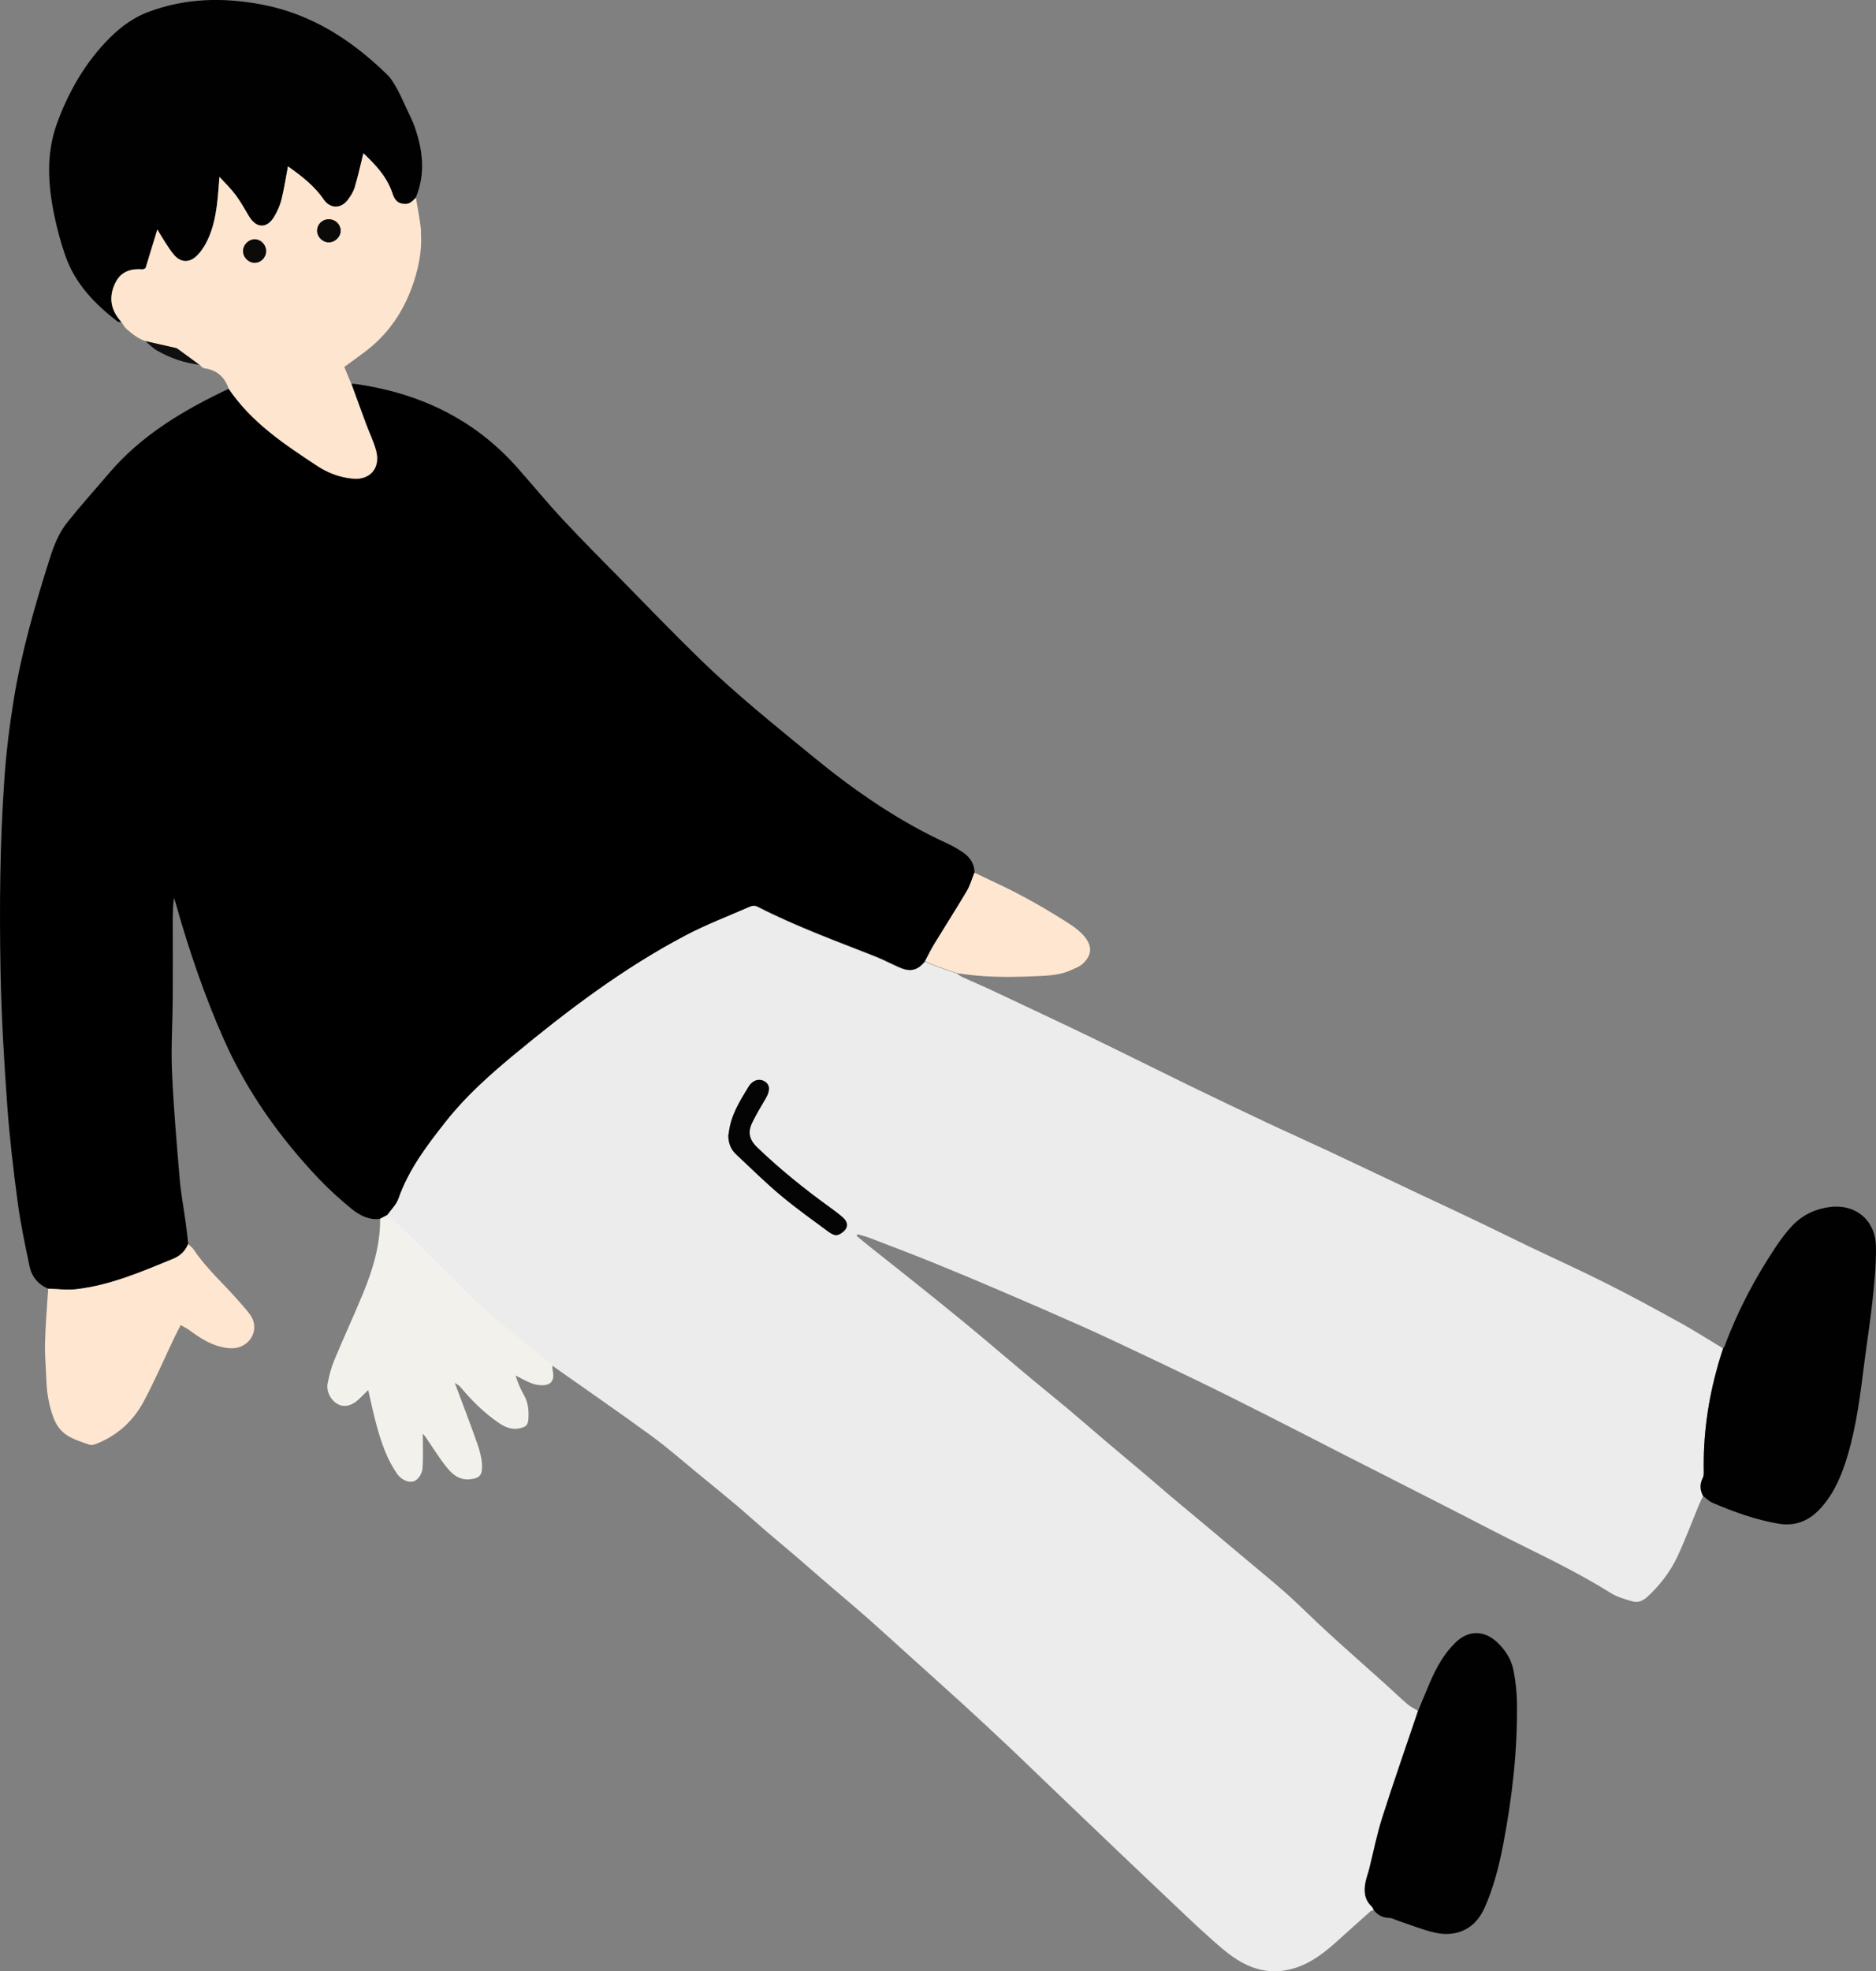 <?xml version="1.0" encoding="UTF-8"?>
<svg id="_レイヤー_2" data-name="レイヤー 2" xmlns="http://www.w3.org/2000/svg" viewBox="0 0 250 262.62">
  <rect x="0" y="0" width="250" height="262.62" fill="#808080" stroke="none"/>
  <defs>
    <style>
      .cls-1 {
        fill: #0c0b0a;
      }

      .cls-2 {
        fill: #010101;
      }

      .cls-3 {
        fill: #100f0f;
      }

      .cls-4 {
        fill: #fde5cf;
      }

      .cls-5 {
        fill: #f2f1ec;
      }

      .cls-6 {
        fill: #0b0a09;
      }

      .cls-7 {
        fill: #fee6d0;
      }

      .cls-8 {
        fill: #ececec;
      }

      .cls-9 {
        fill: #040404;
      }
    </style>
  </defs>
  <g id="_イラスト" data-name="イラスト">
    <g>
      <path class="cls-8" d="M228.96,181.84c-1.35,4.69-2.01,9.47-1.9,14.35,0,.25-.04.52-.15.75-.4.81-.36,1.59.06,2.37-.17.36-.37.71-.52,1.08-.96,2.32-1.84,4.69-2.9,6.96-.96,2.06-2.34,3.85-4.02,5.4-.57.52-1.24.82-1.96.61-1-.29-2.05-.57-2.92-1.12-3.54-2.21-7.25-4.09-10.99-5.93-3.55-1.74-7.05-3.59-10.58-5.39-4.87-2.48-9.75-4.96-14.62-7.44-3.25-1.66-6.49-3.34-9.75-4.98-3.02-1.53-6.05-3.05-9.1-4.53-2.98-1.45-5.98-2.86-8.97-4.28-2.1-.99-4.21-1.99-6.33-2.93-3.54-1.57-7.08-3.12-10.64-4.64-3.07-1.32-6.15-2.61-9.25-3.87-2.82-1.14-5.66-2.22-8.5-3.31-.53-.2-1.09-.34-1.64-.5l-.12.22c.53.44,1.06.89,1.6,1.32,2.38,1.89,4.76,3.77,7.13,5.67,1.9,1.52,3.8,3.06,5.68,4.6,1.51,1.24,3,2.5,4.49,3.76,1.52,1.28,3.04,2.57,4.57,3.84,1.59,1.32,3.2,2.61,4.78,3.94,1.64,1.38,3.25,2.79,4.88,4.17,1.83,1.55,3.68,3.09,5.51,4.64,1.12.95,2.22,1.92,3.34,2.86,1.75,1.47,3.52,2.93,5.27,4.4,1.53,1.28,3.05,2.56,4.57,3.84,1.78,1.5,3.59,2.96,5.33,4.5,1.47,1.3,2.85,2.69,4.28,4.03.96.9,1.93,1.79,2.91,2.68,2.07,1.86,4.15,3.7,6.22,5.56.95.86,1.87,1.75,2.84,2.58.42.36.93.6,1.4.89-1.6,4.74-3.25,9.46-4.77,14.22-.72,2.25-1.17,4.59-1.75,6.89-.14.55-.34,1.08-.46,1.63-.26,1.24-.2,2.4.81,3.34.13.12.18.32.27.48-.14.04-.32.05-.42.14-1.55,1.37-3.08,2.76-4.62,4.14-1.58,1.41-3.25,2.69-5.28,3.37-1.92.64-3.85.68-5.82-.04-2.04-.75-3.64-2.11-5.2-3.49-2.51-2.22-4.91-4.56-7.35-6.86-1.51-1.42-3.01-2.85-4.51-4.28-1.69-1.61-3.38-3.23-5.07-4.84-1.8-1.72-3.59-3.44-5.39-5.16-1.77-1.7-3.53-3.4-5.31-5.08-2.03-1.91-4.07-3.8-6.13-5.68-2.28-2.08-4.58-4.13-6.87-6.2-1.56-1.41-3.12-2.83-4.69-4.23-.7-.63-1.41-1.25-2.12-1.86-1.45-1.25-2.91-2.48-4.36-3.73-1.28-1.1-2.55-2.22-3.83-3.32-1.34-1.15-2.7-2.27-4.04-3.42-1.28-1.1-2.53-2.24-3.82-3.33-1.66-1.4-3.35-2.78-5.03-4.15-2.15-1.76-4.23-3.6-6.47-5.23-4.36-3.18-8.8-6.24-13.21-9.35-2.61-2.12-5.24-4.23-7.83-6.38-1.07-.89-2.08-1.85-3.07-2.83-2.75-2.73-5.47-5.49-8.23-8.21-.91-.89-1.9-1.7-2.86-2.55.52-.73,1.23-1.4,1.51-2.21,1.38-3.93,3.85-7.15,6.38-10.35,2.62-3.31,5.75-6.1,8.98-8.78,7.19-5.95,14.62-11.58,22.91-15.94,2.69-1.42,5.55-2.51,8.34-3.73.39-.17.78-.34,1.28-.09,5.04,2.58,10.34,4.52,15.6,6.59,1.15.45,2.25,1.05,3.4,1.54,1.39.59,2.36.32,3.28-.85.54.22,1.08.47,1.63.67.88.32,1.77.61,2.66.92.25.16.48.36.74.48,1.3.59,2.61,1.14,3.91,1.75,4.42,2.08,8.83,4.15,13.23,6.27,4.44,2.15,8.86,4.36,13.29,6.52,3.32,1.61,6.65,3.2,9.98,4.77,2.72,1.28,5.46,2.5,8.17,3.77,4.29,2.01,8.56,4.05,12.84,6.07,1.12.53,2.24,1.04,3.36,1.57,1.56.74,3.13,1.48,4.69,2.23,1.99.96,3.97,1.94,5.96,2.9,3.5,1.67,7.03,3.27,10.49,5.01,3.32,1.67,6.59,3.45,9.84,5.25,1.9,1.05,3.73,2.23,5.6,3.35-.23.75-.48,1.49-.7,2.25ZM98.07,153.77c1.98,1.85,3.91,3.77,5.99,5.51,2.05,1.72,4.24,3.27,6.39,4.86.31.23.78.48,1.11.41.42-.09.88-.43,1.13-.79.33-.47.16-1.05-.25-1.44-.52-.49-1.1-.92-1.68-1.34-3.46-2.5-6.78-5.15-9.86-8.12-1.1-1.06-1.26-2.07-.65-3.31.53-1.08,1.14-2.12,1.76-3.15.62-1.05.63-1.83-.06-2.29-.71-.47-1.63-.25-2.21.7-1.16,1.89-2.34,3.79-2.61,6.07-.02.15-.05.3-.06.36.01,1.03.32,1.87,1.02,2.52Z"/>
      <path d="M51.59,161.89c.52-.73,1.23-1.4,1.51-2.21,1.38-3.93,3.85-7.15,6.38-10.35,2.62-3.31,5.75-6.1,8.98-8.78,7.19-5.95,14.62-11.58,22.91-15.94,2.69-1.42,5.55-2.51,8.34-3.73.39-.17.78-.34,1.28-.09,5.04,2.58,10.34,4.52,15.6,6.59,1.15.45,2.25,1.05,3.4,1.54,1.39.59,2.36.32,3.28-.85.41-.75.78-1.53,1.22-2.26,1.44-2.37,2.94-4.7,4.35-7.08.45-.76.69-1.64,1.03-2.47-.01-1.21-.64-2.08-1.58-2.72-.62-.42-1.28-.8-1.96-1.12-6.57-2.99-12.43-7.06-18-11.62-5.11-4.19-10.27-8.33-15.01-12.94-3.47-3.37-6.82-6.85-10.21-10.3-2.73-2.77-5.48-5.53-8.13-8.37-2.11-2.26-4.07-4.67-6.13-6.98-5.73-6.43-13.03-9.85-21.45-11.05-.19-.03-.38-.02-.56-.03.66,1.8,1.3,3.59,1.97,5.38.44,1.2,1.03,2.35,1.34,3.58.48,1.88-.38,3.32-2.05,3.64-.47.09-.98.05-1.46-.01-1.56-.2-3-.77-4.3-1.62-4.41-2.9-8.81-5.82-11.84-10.31-5.97,2.82-11.6,6.13-15.96,11.25-1.86,2.18-3.78,4.31-5.57,6.55-1.13,1.42-1.8,3.11-2.35,4.86-1.95,6.15-3.74,12.35-4.78,18.72-.57,3.5-1.01,7.03-1.25,10.56C-.02,112.25-.08,120.79.07,129.33c.11,5.96.46,11.92.89,17.87.31,4.37.83,8.72,1.41,13.06.38,2.84.98,5.65,1.57,8.45.29,1.39,1.14,2.43,2.49,2.98,1.24.03,2.49.21,3.71.07,4.54-.52,8.7-2.32,12.89-4.03.94-.38,1.67-1.02,2.05-2-.1-.89-.19-1.78-.31-2.67-.27-2.02-.66-4.03-.83-6.05-.4-4.74-.81-9.48-1.02-14.23-.14-3.28.08-6.57.1-9.86.02-3.28,0-6.56,0-9.84,0-1.13,0-2.27.16-3.46.1.31.21.61.29.92,1.74,6.13,3.79,12.16,6.38,17.99,3.09,6.94,7.44,13.04,12.65,18.53,1.35,1.42,2.82,2.74,4.33,3.98,1.08.88,2.33,1.55,3.84,1.35.31-.16.62-.32.93-.48Z"/>
      <path class="cls-2" d="M55.4,26.34c1.32-3.14.96-6.28-.12-9.38-.32-.92-.78-1.79-1.19-2.68-.38-.82-.74-1.64-1.17-2.43-.37-.65-.75-1.34-1.27-1.85C46.92,5.36,41.53,1.87,34.93.61c-5.15-.98-10.27-.89-15.26,1.02-2.25.86-4.04,2.32-5.65,4.04-2.93,3.13-4.99,6.82-6.44,10.81-1.46,4.02-1.19,8.18-.33,12.29.38,1.8.86,3.6,1.47,5.33,1.29,3.69,3.9,6.39,6.93,8.73.13.1.35.07.53.11-.06-.09-.12-.17-.19-.25-1.24-1.47-1.5-3.08-.7-4.84.73-1.62,2.05-2.1,3.71-1.95.06,0,.13-.05.39-.16.49-1.6,1.02-3.33,1.57-5.15.35.57.64,1.09.97,1.59.39.6.77,1.21,1.23,1.76.83.99,1.9,1.13,2.88.31.53-.45.96-1.06,1.31-1.67.9-1.6,1.3-3.37,1.54-5.17.16-1.2.23-2.41.35-3.84.81.9,1.55,1.6,2.15,2.41.67.91,1.22,1.9,1.8,2.87.96,1.59,2.37,1.64,3.34.04.42-.7.77-1.48.97-2.28.36-1.44.58-2.92.87-4.43,1.77,1.25,3.51,2.58,4.76,4.41.86,1.25,2.3,1.25,3.2.06.38-.5.75-1.07.93-1.67.45-1.49.78-3.02,1.16-4.55,1.58,1.49,3.15,3.12,3.89,5.4.31.95.78,1.3,1.59,1.35.7.05,1.09-.41,1.52-.84Z"/>
      <path class="cls-4" d="M56.08,30.78c.17,2-.12,3.98-.67,5.9-1.15,4.01-3.22,7.44-6.55,10.02-.95.73-1.93,1.42-2.98,2.19.3.72.61,1.48.93,2.24.66,1.8,1.3,3.59,1.97,5.38.44,1.2,1.03,2.35,1.34,3.58.48,1.88-.38,3.32-2.05,3.64-.47.09-.98.05-1.46-.01-1.56-.2-3-.77-4.3-1.62-4.41-2.9-8.81-5.82-11.84-10.31-.54-1.58-1.6-2.51-3.28-2.73-.21-.03-.39-.29-.59-.44-.94-.69-1.89-1.38-2.83-2.07-.09-.06-.18-.14-.28-.17-1.37-.31-2.74-.62-4.11-.93-.97-.32-1.74-.95-2.49-1.59-.29-.25-.47-.62-.7-.93-.06-.09-.12-.17-.19-.25-1.24-1.47-1.5-3.08-.7-4.84.73-1.62,2.05-2.1,3.71-1.95.06,0,.13-.05.39-.16.49-1.6,1.02-3.33,1.57-5.15.35.57.64,1.09.97,1.59.39.6.77,1.21,1.23,1.76.83.99,1.9,1.13,2.88.31.53-.45.96-1.06,1.31-1.67.9-1.6,1.3-3.37,1.54-5.17.16-1.2.23-2.41.35-3.84.81.9,1.55,1.6,2.15,2.41.67.91,1.22,1.9,1.8,2.87.96,1.59,2.37,1.64,3.34.04.42-.7.77-1.48.97-2.28.36-1.44.58-2.92.87-4.43,1.77,1.25,3.51,2.58,4.76,4.41.86,1.25,2.3,1.25,3.2.06.38-.5.75-1.07.93-1.67.45-1.49.78-3.02,1.16-4.55,1.58,1.49,3.15,3.12,3.89,5.4.31.95.78,1.3,1.59,1.35.7.05,1.09-.41,1.52-.84.23,1.48.55,2.95.68,4.43ZM33.84,35.01c.86.05,1.6-.64,1.62-1.52.02-.87-.7-1.62-1.54-1.61-.79.01-1.51.73-1.53,1.53-.02.81.65,1.55,1.45,1.6ZM42.27,30.76c0,.8.72,1.51,1.52,1.53.84.02,1.63-.74,1.61-1.57-.01-.82-.69-1.49-1.54-1.51-.89-.02-1.61.68-1.6,1.55Z"/>
      <path class="cls-2" d="M229.65,179.6c-.23.75-.48,1.49-.7,2.25-1.35,4.69-2.01,9.47-1.9,14.35,0,.25-.04.52-.15.75-.4.81-.36,1.59.06,2.37.42.31.81.71,1.28.91,2.84,1.22,5.74,2.26,8.8,2.78,2.39.4,4.27-.52,5.8-2.31,1.68-1.96,2.63-4.28,3.36-6.72,1.22-4.07,1.72-8.26,2.25-12.45.35-2.77.8-5.53,1.09-8.3.25-2.4.5-4.81.45-7.22-.08-3.44-2.69-5.59-6.03-5.21-1.93.22-3.65,1.01-5.01,2.39-.86.88-1.61,1.9-2.3,2.93-2.77,4.15-5.09,8.54-6.82,13.22-.04.1-.12.19-.18.28Z"/>
      <path class="cls-2" d="M188.98,227.93c-1.6,4.74-3.25,9.46-4.77,14.22-.72,2.25-1.17,4.59-1.75,6.89-.14.55-.34,1.08-.46,1.63-.26,1.24-.2,2.4.81,3.34.13.12.18.32.27.48.51.67,1.16,1.01,2.03,1.04.43.01.85.26,1.27.4,1.64.54,3.25,1.21,4.93,1.58,2.32.51,5.1-.1,6.54-3.35,1.18-2.67,1.9-5.48,2.45-8.32,1.21-6.27,1.94-12.6,1.85-19-.02-1.42-.18-2.86-.45-4.26-.28-1.47-1.07-2.72-2.17-3.76-1.74-1.64-3.82-1.66-5.54-.01-1.55,1.49-2.56,3.34-3.41,5.29-.56,1.28-1.07,2.57-1.61,3.86Z"/>
      <path class="cls-5" d="M51.59,161.89c-.31.16-.62.32-.93.48.02,3.48-.96,6.74-2.26,9.91-1.25,3.02-2.63,5.99-3.88,9.01-.4.96-.65,1.99-.86,3.02-.22,1.11.49,2.37,1.46,2.82.86.4,1.84.13,2.73-.74.39-.39.78-.77,1.22-1.19.41,1.75.73,3.35,1.17,4.91.62,2.21,1.36,4.37,2.7,6.28.57.81,1.68,1.31,2.46.84.46-.28.86-1.01.9-1.56.12-1.52.04-3.07.04-4.64.1.11.24.24.35.39.98,1.42,1.87,2.91,2.97,4.23.7.84,1.59,1.55,2.91,1.44,1.44-.12,1.67-.68,1.67-1.66,0-1.02-.28-2.07-.62-3.05-.92-2.64-1.94-5.25-3.01-8.13.38.26.57.34.69.48,1.55,1.86,3.25,3.56,5.27,4.91.79.53,1.72.9,2.75.64.83-.2,1.05-.44,1.1-1.29.07-1.11-.04-2.17-.62-3.17-.45-.78-.8-1.6-1.08-2.55.67.34,1.32.71,2.01.99.44.18.93.28,1.41.3,1.29.04,1.79-.63,1.52-1.92-.05-.26-.04-.52-.06-.79-2.61-2.12-5.24-4.23-7.83-6.38-1.07-.89-2.08-1.85-3.07-2.83-2.75-2.73-5.47-5.49-8.23-8.21-.91-.89-1.9-1.7-2.86-2.55Z"/>
      <path class="cls-7" d="M25.07,165.74c-.38.98-1.11,1.62-2.05,2-4.18,1.71-8.34,3.51-12.89,4.03-1.22.14-2.47-.04-3.71-.07-.15,2.4-.36,4.79-.42,7.19-.05,1.61.12,3.23.17,4.84.05,1.74.33,3.42.92,5.06.37,1.05,1,1.91,1.89,2.47.9.56,1.96.88,2.97,1.23.27.09.67-.04.97-.16,2.76-1.11,4.86-3.04,6.24-5.62,1.48-2.78,2.73-5.68,4.09-8.53.24-.51.51-1,.83-1.63.43.25.83.42,1.17.68,1.31.97,2.65,1.86,4.26,2.23,1.2.27,2.35.33,3.4-.56.95-.81,1.42-2.35.41-3.76-.46-.64-1.01-1.21-1.52-1.81-1.99-2.3-4.31-4.31-6-6.87-.18-.27-.48-.47-.73-.7Z"/>
      <path class="cls-7" d="M129.86,116.26c-.34.83-.58,1.71-1.03,2.47-1.41,2.38-2.91,4.72-4.35,7.08-.44.73-.82,1.5-1.22,2.26.54.22,1.08.47,1.63.67.88.32,1.77.61,2.66.92,3.21.51,6.45.57,9.68.43,1.86-.08,3.77-.05,5.52-.85.54-.25,1.15-.46,1.57-.86,1.16-1.12,1.3-2.27.2-3.6-.52-.63-1.19-1.16-1.88-1.61-3.07-1.99-6.23-3.8-9.54-5.36-1.08-.51-2.16-1.03-3.24-1.54Z"/>
      <path class="cls-3" d="M26.6,48.62c-.94-.69-1.89-1.38-2.83-2.07-.09-.06-.18-.14-.28-.17-1.37-.31-2.74-.62-4.11-.93.5.42.96.92,1.52,1.24,1.77,1.03,3.68,1.67,5.71,1.92Z"/>
      <path class="cls-9" d="M97.05,151.25c.01,1.03.32,1.87,1.02,2.52,1.98,1.85,3.91,3.77,5.99,5.51,2.05,1.72,4.24,3.27,6.39,4.86.31.23.78.48,1.11.41.42-.09.88-.43,1.13-.79.33-.47.16-1.05-.25-1.44-.52-.49-1.1-.92-1.68-1.34-3.46-2.5-6.78-5.15-9.86-8.12-1.1-1.06-1.26-2.07-.65-3.31.53-1.08,1.14-2.12,1.76-3.15.62-1.05.63-1.83-.06-2.29-.71-.47-1.63-.25-2.21.7-1.16,1.89-2.34,3.79-2.61,6.07-.02.15-.05.3-.06.36Z"/>
      <path class="cls-1" d="M32.39,33.41c-.02.81.65,1.55,1.45,1.6.86.05,1.6-.64,1.62-1.52.02-.87-.7-1.62-1.54-1.61-.79.01-1.51.73-1.53,1.53Z"/>
      <path class="cls-6" d="M43.86,29.21c-.89-.02-1.61.68-1.6,1.55,0,.8.72,1.51,1.52,1.53.84.02,1.63-.74,1.61-1.57-.01-.82-.69-1.49-1.54-1.51Z"/>
    </g>
  </g>
</svg>